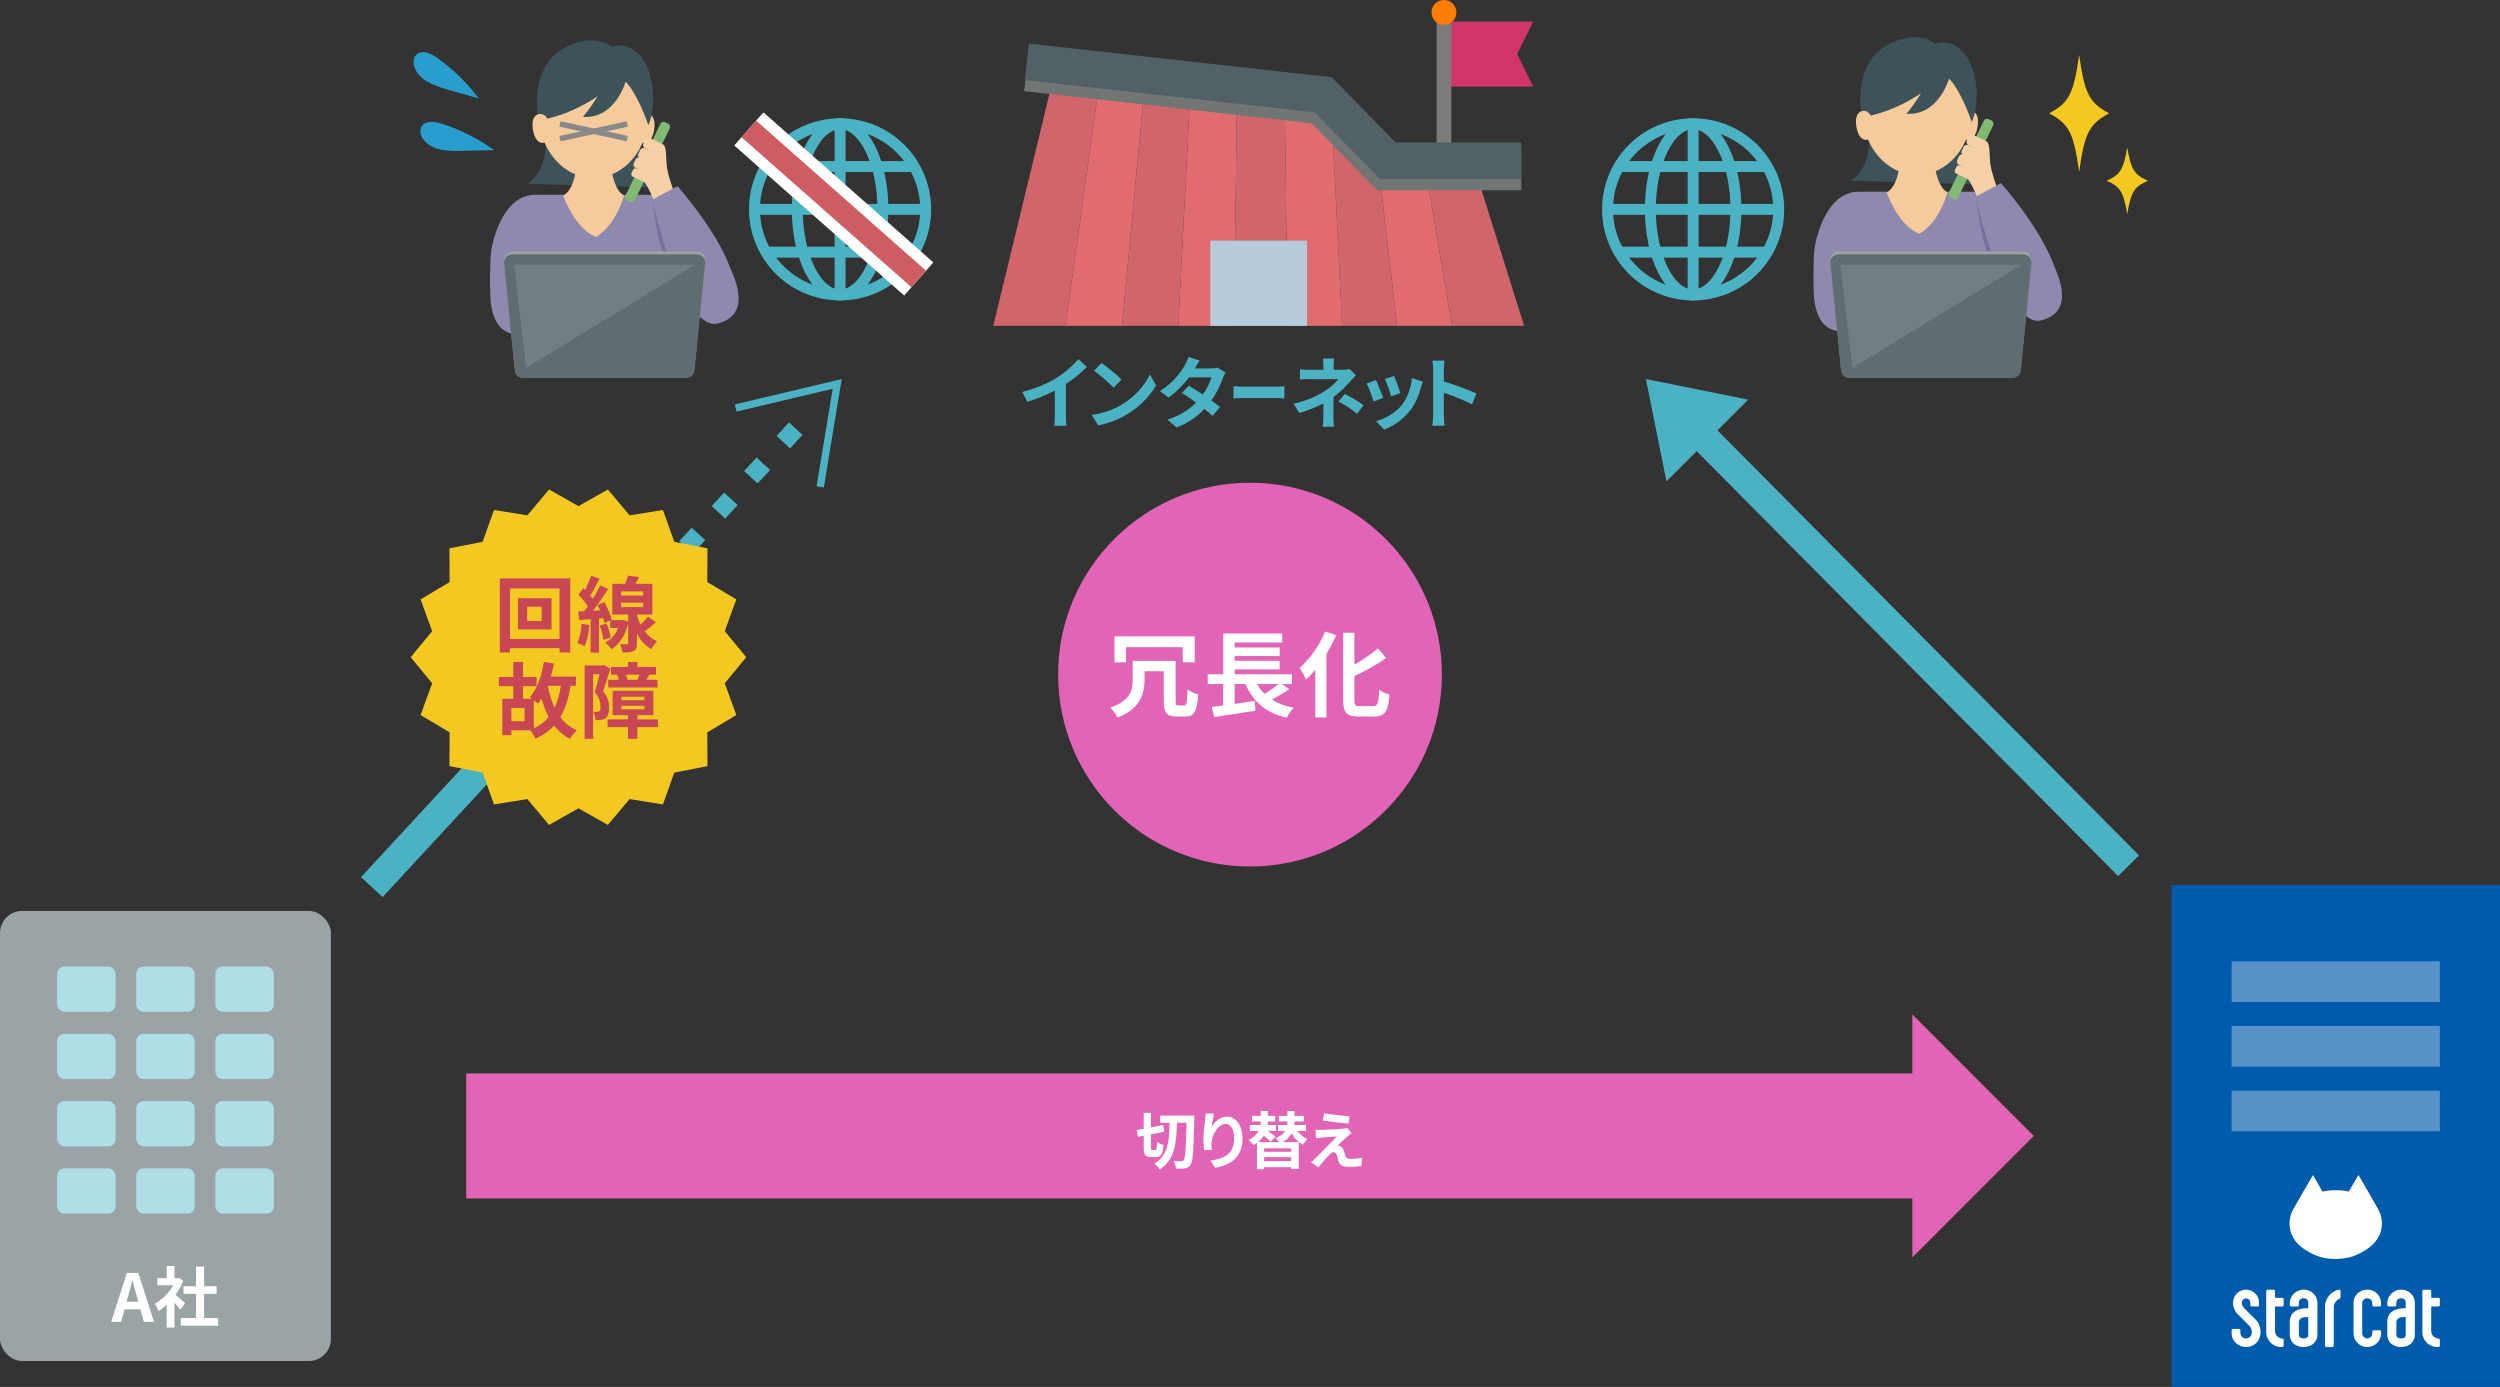 <?xml version="1.0" encoding="UTF-8"?><svg id="a" xmlns="http://www.w3.org/2000/svg" viewBox="0 0 680 377.238"><rect x="0" y="0" width="680" height="377.238" fill="#333333" stroke="none"/><defs><style>.b{stroke-width:2.974px;}.b,.c,.d,.e,.f,.g,.h,.i,.j,.k,.l{fill:none;stroke-miterlimit:10;}.b,.h,.i,.k{stroke:#4bb2c3;}.c{stroke:#898989;stroke-width:1.5px;}.d{stroke:#fff;stroke-width:12px;}.e{stroke:#ce5d63;stroke-width:6px;}.m{fill:#005bac;}.n{fill:#f5cb9c;}.o{fill:#f3c921;}.p{fill:#f6d1a7;}.q{fill:#fff;}.r{fill:#ff7d00;}.s{fill:#727e81;}.t{fill:#83ba73;}.u{fill:#b6ccdd;}.v{fill:#9089af;}.w{fill:#d0366b;}.x{fill:#d0656b;}.y{fill:#c94754;}.z{fill:#e164b6;}.aa{fill:#afdee6;}.ab{fill:#e06c6f;}.ac{fill:#3e5259;}.ad{fill:#9ba3a5;}.ae{fill:#9aa3a6;}.af{fill:#299dcd;}.ag{fill:#5793c8;}.ah{fill:#4bb2c3;}.ai{fill:#606d70;}.aj{fill:#78709e;}.f{stroke:#526166;}.f,.g{stroke-width:10px;}.g{stroke:#717675;}.h{stroke-dasharray:0 0 5 8;stroke-width:5px;}.i{stroke-width:2px;}.j{stroke:#7c7c7c;stroke-width:4px;}.k{stroke-width:8px;}.l{stroke:#e164b6;stroke-width:34px;}</style></defs><path class="b" d="m228.504,80.226c12.858,0,23.281-10.423,23.281-23.281s-10.423-23.281-23.281-23.281"/><path class="b" d="m228.504,80.226c6.429,0,11.641-10.423,11.641-23.281s-5.212-23.281-11.641-23.281"/><path class="b" d="m228.504,80.226s0-10.423,0-23.281,0-23.281,0-23.281"/><path class="b" d="m228.504,80.226c-6.429,0-11.641-10.423-11.641-23.281s5.212-23.281,11.641-23.281"/><path class="b" d="m228.504,80.226c-12.858,0-23.281-10.423-23.281-23.281s10.423-23.281,23.281-23.281"/><line class="b" x1="205.223" y1="56.945" x2="251.785" y2="56.945"/><line class="b" x1="208.341" y1="68.585" x2="248.668" y2="68.585"/><line class="b" x1="208.341" y1="45.304" x2="248.667" y2="45.304"/><path class="d" d="m203.69,35.071c15.402,13.602,30.805,27.204,46.207,40.807"/><path class="e" d="m203.69,35.071c15.402,13.602,30.805,27.204,46.207,40.807"/><circle class="z" cx="340" cy="183.496" r="52.194"/><path class="q" d="m322.142,191.868c.612,0,.764-.688.84-4.352.688.559,2.061,1.12,2.927,1.348-.28,4.58-1.069,6.031-3.486,6.031h-2.494c-2.545,0-3.385-.966-3.385-4.173v-8.143h-5.216v2.34c0,3.692-1.196,7.991-7.38,10.231-.305-.713-1.324-2.114-1.908-2.673,5.495-1.934,6.056-4.86,6.056-7.66v-5.063h11.68v10.942c0,1.017.102,1.171.737,1.171h1.629Zm-15.853-11.706h-3.155v-7.075h21.833v7.075h-3.257v-4.122h-15.421v4.122Z"/><path class="q" d="m350.662,187.441c-1.449,1.042-3.155,2.061-4.681,2.875,1.629,1.017,3.588,1.755,5.928,2.188-.635.662-1.5,1.909-1.907,2.723-5.752-1.323-9.136-4.352-11.248-9.162h-2.926v5.396c1.781-.255,3.664-.536,5.495-.814l.129,2.671c-3.894.637-8.092,1.272-11.172,1.73l-.687-2.772c.917-.103,1.959-.255,3.104-.382v-5.829h-4.198v-2.671h4.223v-11.096h16.058v2.47h-12.953v1.348h12.24v2.342h-12.24v1.272h12.24v2.34h-12.24v1.325h15.598v2.671h-2.722l1.959,1.375Zm-8.753-1.375c.559.994,1.221,1.858,2.01,2.647,1.348-.789,2.799-1.782,3.892-2.647h-5.903Z"/><path class="q" d="m363.431,172.758c-.738,1.73-1.629,3.46-2.647,5.139v17.254h-3.027v-12.978c-.814.992-1.679,1.907-2.52,2.696-.33-.764-1.195-2.443-1.756-3.206,2.749-2.314,5.42-6.055,6.947-9.898l3.004.994Zm10.102,19.313c1.221,0,1.425-.865,1.629-4.453.712.534,1.984,1.12,2.798,1.297-.356,4.377-1.144,5.981-4.147,5.981h-4.351c-3.206,0-4.123-1.019-4.123-4.605v-18.195h3.055v8.702c2.392-1.373,4.733-3.002,6.413-4.453l2.238,2.647c-2.519,1.781-5.675,3.485-8.651,4.911v6.413c0,1.5.177,1.755,1.399,1.755h3.741Z"/><polygon class="x" points="287.557 16.823 270.162 88.636 289.815 88.636 299.644 18.192 287.557 16.823"/><polygon class="ab" points="323.983 20.95 320.492 88.636 335.631 88.636 336.505 22.369 323.983 20.95"/><polygon class="x" points="336.505 22.369 335.631 88.636 350.227 88.636 349.418 23.833 336.505 22.369"/><polygon class="ab" points="299.644 18.192 289.815 88.636 305.182 88.636 311.726 19.561 299.644 18.192"/><polygon class="x" points="311.726 19.561 305.182 88.636 320.492 88.636 323.983 20.95 311.726 19.561"/><polygon class="ab" points="387.069 42.232 374.472 40.805 379.994 88.636 394.988 88.636 387.069 42.232"/><polygon class="x" points="414.565 88.636 400.488 43.753 387.069 42.232 394.988 88.636 414.565 88.636"/><polygon class="x" points="361.96 25.254 365.045 88.636 379.994 88.636 374.472 40.805 361.96 25.254"/><polygon class="ab" points="349.418 23.833 350.227 88.636 365.045 88.636 361.96 25.254 349.418 23.833"/><path class="w" d="m417.041,23.542h-24.284V5.876h24.284c-1.458,2.939-2.917,5.878-4.375,8.816,1.458,2.95,2.917,5.9,4.375,8.85Z"/><line class="j" x1="392.757" y1="2.334" x2="392.757" y2="39.763"/><circle class="r" cx="392.757" cy="3.382" r="3.382"/><path class="g" d="m279.138,19.815c26.653,2.992,53.305,5.984,79.958,8.977,5.874,5.984,11.747,11.969,17.621,17.953h37.07"/><rect class="u" x="329.21" y="65.462" width="26.308" height="23.174"/><path class="f" d="m279.305,16.823c26.93,2.992,53.693,5.984,80.623,8.977,5.853,5.977,11.705,11.955,17.558,17.932,12.1.007,24.201.014,36.301.021"/><polygon class="aj" points="543.212 78.577 549.852 84.781 551.982 82.206 547.63 71.319 542.411 70.447 541.7 75.293 543.212 78.577"/><path class="ac" d="m534.188,38.256s-.41,8.281,3.526,11.889l-34.274-.984s5.166-3.116,4.93-11.152l25.818.247Z"/><path class="v" d="m493.347,70.867c0-2.296.312-4.58.958-6.783,1.405-4.788,4.61-11.937,11.224-11.937h33.066c6.593,0,9.799,7.104,11.211,11.891.658,2.232-6.101,1.632-5.923,4.273.178,2.641-1.974,24.19-1.974,24.19h-10.884s-29.45-2.541-29.45-2.541c0,0-7.673,1.815-8.229-10.216-.201-4.342,0-8.877,0-8.877Z"/><path class="n" d="m516.895,41.22s.262,8.92-3.711,11.132c0,0,3.078,8.96,8.878,11.241,5.679-3.367,7.635-11.241,7.635-11.241-3.808-2.212-3.711-11.132-3.711-11.132h-9.091Z"/><ellipse class="n" cx="521.441" cy="30.156" rx="14.917" ry="17.425"/><path class="n" d="m533.25,33.645c-.354,2.16.064,4.094,1.69,4.36,1.626.267,2.609-1.37,2.963-3.529.354-2.16-.055-4.024-1.681-4.291-1.626-.267-2.619,1.3-2.973,3.46Z"/><path class="ac" d="m528.967,20.337s-9.681,9.577-22.485,11.566c0,0-3.325-14.618,7.583-20.045,7.834-3.897,12.307,0,12.307,0,0,0,4.289-1.732,7.925,2.704,4.016,4.899,4.059,14.166,2.02,18.677,0,0-3.232-10.007-7.349-12.902Z"/><path class="n" d="m509.59,33.645c.354,2.16-.064,4.094-1.69,4.36-1.626.267-2.609-1.37-2.963-3.529-.354-2.16.055-4.024,1.681-4.291s2.619,1.3,2.973,3.46Z"/><path class="ac" d="m530.334,20.791s-2.706,10.741-11.807,10.167c0,0,4.838-5.658,5.822-9.839l5.822-3.69.164,3.362Z"/><rect class="t" x="534.696" y="31.419" width="2.824" height="23.721" rx=".89" ry=".89" transform="translate(72.85 -229.992) rotate(25.92)"/><path class="p" d="m535.936,37.23h4.001v3.075h-4.001c-.535,0-.969-.434-.969-.969v-1.137c0-.535.434-.969.969-.969Z" transform="translate(71.013 -231.033) rotate(25.92)"/><path class="p" d="m534.592,39.995h4.001v3.075h-4.001c-.535,0-.969-.434-.969-.969v-1.137c0-.535.434-.969.969-.969Z" transform="translate(72.087 -230.167) rotate(25.92)"/><path class="p" d="m533.338,42.577h4.001v3.075h-4.001c-.535,0-.969-.434-.969-.969v-1.137c0-.535.434-.969.969-.969Z" transform="translate(73.089 -229.359) rotate(25.92)"/><path class="p" d="m532.502,45.504h3.598v2.452h-3.598c-.426,0-.773-.346-.773-.773v-.907c0-.426.346-.773.773-.773Z" transform="translate(74.138 -228.686) rotate(25.92)"/><path class="p" d="m540.359,38.471c.906.505.769,3.265.952,5.643s2.017,7.329,2.017,7.329l-5.145,3.025s-1.609-4.025-2.838-5.679.329-4.675.329-4.675l4.685-5.643Z"/><path class="aj" d="m537.403,53.48s3.108,13.457,6.217,20.124l-.147,1.874s-2.761-5.364-3.921-9.857c-1.161-4.493-2.149-12.141-2.149-12.141Z"/><path class="v" d="m537.403,53.48s8.206,36.216,17.863,33.651c9.656-2.565,4.099-13.053,3.299-15.195-3.96-10.596-14.317-22.129-14.317-22.129l-6.844,3.673Z"/><path class="ad" d="m547.364,102.054h-44.307c-1.187,0-2.179-.851-2.29-1.963l-2.904-29.325c-.126-1.269.935-2.365,2.29-2.365h50.116c1.354,0,2.415,1.096,2.29,2.365l-2.904,29.325c-.11,1.112-1.102,1.963-2.29,1.963Z"/><path class="ai" d="m547.364,102.839h-44.307c-1.187,0-2.179-.851-2.29-1.963l-2.904-29.325c-.126-1.269.935-2.365,2.29-2.365h50.116c1.354,0,2.415,1.096,2.29,2.365l-2.904,29.325c-.11,1.112-1.102,1.963-2.29,1.963Z"/><polygon class="s" points="503.891 100.041 500.558 71.985 549.863 71.985 503.891 100.041"/><path class="o" d="m573.684,30.825c-5.437,2.927-6.654,5.301-8.155,15.902-1.501-10.601-2.718-12.975-8.155-15.902,5.437-2.927,6.654-5.301,8.155-15.902,1.501,10.601,2.718,12.975,8.155,15.902Z"/><path class="o" d="m584.219,49.158c-3.739,1.669-4.576,3.023-5.608,9.068-1.032-6.045-1.869-7.398-5.608-9.068,3.739-1.669,4.576-3.023,5.608-9.068,1.032,6.045,1.869,7.398,5.608,9.068Z"/><path class="ah" d="m287.358,102.81c2.187-1.358,4.606-3.481,5.986-5.158l2.292,2.186c-1.613,1.592-3.65,3.248-5.71,4.606v8.575c0,.934.043,2.25.191,2.781h-3.354c.085-.51.148-1.847.148-2.781v-6.792c-2.187,1.146-4.882,2.292-7.492,3.057l-1.337-2.674c3.799-.977,6.919-2.356,9.274-3.799Z"/><path class="ah" d="m305.059,110.09c3.63-2.144,6.39-5.392,7.727-8.257l1.655,2.993c-1.613,2.866-4.436,5.794-7.854,7.854-2.144,1.294-4.882,2.483-7.874,2.993l-1.783-2.802c3.312-.467,6.07-1.549,8.129-2.78Zm0-6.856l-2.164,2.208c-1.104-1.188-3.757-3.502-5.307-4.584l1.995-2.123c1.485.998,4.245,3.205,5.476,4.5Z"/><path class="ah" d="m325.009,100.22h4.309c.658,0,1.38-.085,1.847-.234l2.165,1.337c-.233.403-.509.976-.7,1.507-.573,1.719-1.635,3.99-3.142,6.113.913.658,1.74,1.273,2.356,1.783l-2.017,2.398c-.573-.531-1.358-1.189-2.229-1.889-1.868,1.974-4.287,3.778-7.599,5.03l-2.462-2.144c3.672-1.125,6.027-2.844,7.789-4.606-1.379-1.019-2.78-1.974-3.862-2.653l1.889-1.931c1.125.637,2.462,1.507,3.8,2.398,1.104-1.528,2.016-3.375,2.334-4.691h-6.07c-1.485,1.974-3.459,4.012-5.604,5.497l-2.292-1.762c3.715-2.313,5.688-5.221,6.75-7.068.339-.509.785-1.485.976-2.207l3.078.955c-.531.743-1.062,1.698-1.316,2.165Z"/><path class="ah" d="m338.246,105.166h9.12c.798,0,1.545-.085,1.986-.127v3.333c-.407-.021-1.273-.106-1.986-.106h-9.12c-.968,0-2.106.042-2.734.106v-3.333c.611.063,1.852.127,2.734.127Z"/><path class="ah" d="m362.758,99.477v1.104h2.547c.658,0,1.253-.064,1.762-.212l1.762,1.719c-.552.531-1.188,1.252-1.655,1.762-1.082,1.231-2.695,2.823-4.457,4.16,0,1.698-.021,4.011-.021,5.349,0,.849.085,2.059.148,2.717h-3.056c.084-.594.169-1.868.169-2.717v-3.629c-1.952,1.04-4.224,1.91-6.516,2.61l-1.635-2.504c4.097-.913,6.813-2.377,8.66-3.544,1.635-1.062,2.95-2.292,3.565-3.163h-7.683c-.765,0-2.102.021-2.76.085v-2.781c.807.127,1.974.149,2.717.149h3.672v-1.104c0-.658-.042-1.422-.127-1.953h3.035c-.063.509-.128,1.295-.128,1.953Zm1.295,9.7l1.762-2.038c1.953,1.062,3.057,1.677,5.094,3.078l-1.782,2.335c-1.847-1.464-3.227-2.356-5.073-3.375Z"/><path class="ah" d="m376.236,108.222l-2.59.977c-.36-1.146-1.422-3.969-1.932-4.903l2.547-.913c.531,1.083,1.55,3.651,1.975,4.839Zm10.272-2.865c-.552,2.144-1.443,4.351-2.887,6.219-1.974,2.547-4.627,4.33-7.11,5.264l-2.229-2.271c2.335-.615,5.285-2.229,7.047-4.436,1.443-1.804,2.462-4.627,2.717-7.28l2.972.955c-.255.679-.382,1.125-.51,1.549Zm-5.582,1.549l-2.547.892c-.255-1.04-1.188-3.608-1.72-4.712l2.526-.828c.403.913,1.443,3.672,1.74,4.648Z"/><path class="ah" d="m389.819,100.623c0-.743-.064-1.804-.213-2.547h3.312c-.085.743-.191,1.677-.191,2.547v3.142c2.845.828,6.92,2.334,8.872,3.29l-1.21,2.929c-2.186-1.146-5.369-2.377-7.662-3.163v6.007c0,.616.106,2.101.191,2.972h-3.312c.128-.849.213-2.123.213-2.972v-12.205Z"/><line class="l" x1="126.806" y1="308.983" x2="524.592" y2="308.983"/><polygon class="z" points="520.162 275.936 520.162 342.026 553.194 308.985 520.162 275.936"/><path class="q" d="m314.293,312.805c.322,0,.373-.407.424-2.204.406.339,1.237.695,1.763.813-.169,2.492-.661,3.306-2,3.306h-1.407c-1.594,0-1.983-.627-1.983-2.695v-3.103l-1.577.306-.321-1.865,1.898-.355v-4.307h1.983v3.916l3.306-.627.305,1.831-3.61.712v3.492c0,.678.034.78.355.78h.865Zm10.578-9.358s-.017.763-.034,1.034c-.169,8.442-.339,11.375-.983,12.308-.475.678-.898.882-1.542,1.018-.628.102-1.543.084-2.458.051-.034-.56-.271-1.492-.628-2.068.882.067,1.679.067,2.068.067.288,0,.475-.067.661-.322.458-.593.661-3.306.797-10.154h-2.628c-.102,5.391-.525,10.07-4.695,12.748-.288-.542-.898-1.254-1.424-1.627,3.814-2.289,4.034-6.34,4.103-11.121h-2.543v-1.933h9.307Z"/><path class="q" d="m329.571,306.464c.814-1.322,2.289-2.746,4.204-2.746,2.356,0,4.188,2.306,4.188,6.035,0,4.798-2.933,7.086-7.425,7.899l-1.288-1.966c3.763-.577,6.425-1.814,6.425-5.917,0-2.61-.882-4.068-2.306-4.068-2.001,0-3.747,3.001-3.831,5.238-.034.458-.018,1,.084,1.797l-2.085.136c-.102-.661-.22-1.695-.22-2.831,0-1.576.237-3.679.475-5.425.084-.645.136-1.322.136-1.78l2.322.102c-.237.831-.576,2.577-.679,3.526Z"/><path class="q" d="m352.867,307.6c.695.967,1.645,1.764,2.797,2.221-.424.356-.983,1.052-1.271,1.526-1.288-.645-2.322-1.729-3.068-3.035-.509.848-1.271,1.679-2.458,2.356h4.391v7.29h-2.068v-.475h-7.34v.542h-1.967v-7.171c-.288.204-.61.407-.933.594-.271-.407-.882-1.034-1.339-1.373,1.44-.695,2.271-1.577,2.729-2.476h-2.374v-1.594h2.882c.051-.339.085-.661.085-.966h-2.407v-1.525h2.407v-1.322h1.916v1.322h2.034v1.525h-2.034c0,.322-.034.627-.068.966h2.306v1.594h-2.237c.746.56,1.61,1.187,2.102,1.577l-1.288,1.355c-.424-.424-1.187-1.051-1.898-1.61-.407.61-.933,1.204-1.645,1.746h5.883c-.306-.39-.712-.83-1.052-1.085,1.356-.508,2.153-1.221,2.594-1.983h-1.933v-1.594h2.492c.051-.321.068-.627.068-.915v-.051h-2.306v-1.525h2.306v-1.322h1.933v1.322h2.543v1.525h-2.543v.085c0,.288-.018.576-.051.881h3.17v1.594h-2.356Zm-1.679,4.747h-7.34v.949h7.34v-.949Zm0,3.458v-1.051h-7.34v1.051h7.34Z"/><path class="q" d="m366.567,309.058c-.78.661-2.356,2.119-2.764,2.56.153-.017.458.052.645.119.491.152.797.525,1.018,1.152.152.458.339,1.103.491,1.543.152.525.525.797,1.187.797,1.306,0,2.476-.136,3.323-.306l-.136,2.222c-.695.135-2.441.254-3.323.254-1.61,0-2.475-.356-2.898-1.458-.17-.509-.373-1.306-.492-1.729-.187-.593-.559-.813-.898-.813-.355,0-.712.271-1.118.679-.577.593-1.849,1.983-3.018,3.475l-2.001-1.407c.306-.254.712-.61,1.17-1.051.864-.882,4.34-4.34,5.883-5.967-1.187.033-3.221.22-4.188.305-.594.051-1.102.136-1.458.187l-.203-2.34c.39.034,1,.068,1.627.052.797,0,4.646-.17,6.053-.356.321-.034.779-.119.966-.187l1.237,1.407c-.44.305-.797.61-1.102.864Zm.509-5.425l-.271,1.983c-1.78-.136-4.95-.509-6.968-.848l.322-1.966c1.898.355,5.153.712,6.917.83Z"/><rect class="m" x="590.633" y="240.724" width="89.367" height="136.514"/><rect class="ag" x="606.993" y="261.483" width="56.646" height="11.055"/><rect class="ag" x="606.993" y="279.075" width="56.646" height="11.055"/><rect class="ag" x="606.993" y="296.667" width="56.646" height="11.055"/><path class="q" d="m663.639,353.402v1.564c0,.392-.404.394-.404.394h-1.944v6.706c.032.894.622,1.64,1.345,1.881.315.1.565.131.708.157.224.039.268.155.293.319v1.565c0,.213-.117.352-.304.387-.285.052-.733,0-.992-.037-1.382-.195-2.609-1.139-3.148-2.456-.268-.637-.352-1.261-.308-1.963v-10.716c0-.286.18-.399.403-.399h1.611c.287,0,.392.203.392.402v1.793h1.94c.01,0,.408.002.408.404"/><path class="q" d="m656.846,354.236c0,3.068-.003,8.155-.003,8.926,0,1.323-.965,2.439-1.93,2.869-1.367.575-3.02.455-4.129-.279-.842-.538-1.404-1.494-1.448-2.59v-3.584c-.016-1.356.505-2.314,1.494-2.952,1.019-.643,2.383-.828,3.526-.784v-1.606c0-.358-.135-.572-.348-.772-.316-.302-.832-.445-1.337-.292-.439.132-.806.46-.866.998-.041.332-.006.626-.023.831,0,.277-.149.358-.324.358h-1.729c-.076,0-.386-.071-.397-.421,0-1.197.155-1.552.348-1.996.626-1.272,1.967-2.158,3.364-2.158,1.447,0,2.493.629,3.208,1.646.323.461.593,1.316.593,1.806m-2.494,8.931v-4.92c-.657,0-1.119.002-1.646.157-.513.179-.887.712-.887,1.174l-.003,3.59c0,.174.114.657.719.811.52.111.682.117,1.228-.03.265-.077.589-.3.589-.783Z"/><path class="q" d="m647.663,362.233c.088,1.273-.418,2.708-1.649,3.506-.943.634-2.454.857-3.464.416-1.119-.46-2.369-1.704-2.386-3.374,0-3.194-.007-5.522.004-8.621.108-1.382.889-2.533,2.283-3.094,1.582-.68,3.667-.114,4.592,1.382.483.663.6,1.503.6,2.496,0,.404-.312.412-.333.412h-1.639c-.39,0-.395-.367-.395-.383,0,0-.004-.436-.033-.753-.087-.46-.446-.851-.879-1.014-.425-.167-.897-.107-1.254.142-.306.22-.591.555-.591,1.018v8.468c0,.43.473,1.001.988,1.148.526.155,1.006-.012,1.382-.36.437-.42.348-.84.378-1.383,0-.215.15-.388.355-.41h1.66s.381-.025.381.404"/><path class="q" d="m636.621,351.16v1.628c0,.2-.03.342-.201.423-.552.253-.867.529-1.13.904-.343.461-.51.961-.51,1.268v10.609c0,.413-.396.402-.396.402h-1.591s-.401.051-.401-.404v-10.524c-.003-2.133,1.39-3.855,3.111-4.485.28-.112,1.118-.458,1.118.18"/><path class="q" d="m630.337,354.236c0,3.068-.003,8.155-.003,8.926,0,1.323-.968,2.439-1.931,2.869-1.366.575-3.022.455-4.128-.279-.846-.538-1.405-1.494-1.449-2.59v-3.584c-.015-1.356.504-2.314,1.493-2.952,1.021-.643,2.383-.828,3.526-.784v-1.606c0-.358-.134-.572-.347-.772-.316-.302-.833-.445-1.339-.292-.439.132-.806.46-.866.998-.041.332-.005.626-.021.831,0,.277-.148.358-.323.358h-1.729c-.08,0-.389-.071-.401-.421,0-1.197.155-1.552.352-1.996.625-1.272,1.965-2.158,3.361-2.158,1.447,0,2.492.629,3.211,1.646.321.461.593,1.316.593,1.806m-2.495,8.931v-4.92c-.657,0-1.121.002-1.648.157-.51.179-.895.712-.895,1.174l.008,3.59c0,.174.111.657.716.811.523.111.682.117,1.227-.03.268-.077.593-.3.593-.783Z"/><path class="q" d="m621.163,353.402v1.564c0,.392-.402.394-.402.394h-1.946v6.706c.032.894.621,1.64,1.345,1.881.318.1.564.131.708.157.224.039.27.155.294.319v1.565c0,.213-.117.352-.306.387-.283.052-.729,0-.99-.037-1.382-.195-2.607-1.139-3.148-2.456-.27-.637-.353-1.261-.308-1.963v-10.716c0-.286.181-.399.406-.399h1.61c.286,0,.39.203.39.402v1.793h1.942c.01,0,.406.002.406.404"/><path class="q" d="m614.088,352.739c.397.76.412,1.409.367,2.356,0,0-.013.269-.319.269h-1.748c-.126,0-.279-.117-.279-.29-.049-.368.036-1.013-.189-1.349-.209-.362-.631-.563-1.034-.563-.44.044-.846.27-1.022.708-.496,1.352,1.004,2.34,1.873,3.288.266.268,1.819,1.72,2.295,2.342,1.388,2.007,1.036,4.89-.707,6.096-1.12.837-2.558,1.022-3.876.527-1.37-.558-2.296-1.763-2.428-3.107-.021-.386-.036-.882-.023-1.159,0-.221.13-.393.391-.401h1.639c.224,0,.353.17.353.373,0,.605-.121,1.428.614,1.933,0,0,.343.222.558.264.526.108.906.04,1.374-.339.475-.445.628-.952.557-1.653-.017-.549-.374-1.066-.638-1.376-1.273-1.282-2.393-2.379-3.547-3.577-.825-1.122-1.221-2.72-.673-4.036.375-.941,1.065-1.677,1.986-2.001.338-.122.874-.261,1.246-.261,1.375.006,2.65.785,3.229,1.955"/><path class="q" d="m646.94,329.048c-.437-.817-1.436-2.559-2.46-4.328h-.002v.002l-.248-.434c-1.383-2.389-2.733-4.691-2.733-4.691l-2.638,4.489c-1.205-.248-2.569-.379-3.788-.357-1.142,0-2.368.18-3.381.357l-2.557-4.482s-5.302,9.119-5.455,9.444c-.853,1.632-1.05,3.286-.845,4.828.114.853.352,1.62.679,2.303l.229.442c1.127,2.005,3.016,3.262,4.611,4.107,2.036,1.086,4.016,1.696,6.911,1.722,3.013-.1,4.654-.529,6.943-1.722,3.005-1.562,5.166-3.771,5.58-6.854.243-1.793,0-3.148-.845-4.825Z"/><rect class="ae" y="247.768" width="90.006" height="122.427" rx="6.016" ry="6.016"/><rect class="aa" x="15.535" y="262.9" width="15.903" height="12.316" rx="1.977" ry="1.977"/><rect class="aa" x="15.535" y="281.197" width="15.903" height="12.316" rx="1.977" ry="1.977"/><rect class="aa" x="15.535" y="299.494" width="15.903" height="12.316" rx="1.977" ry="1.977"/><rect class="aa" x="15.535" y="317.791" width="15.903" height="12.316" rx="1.977" ry="1.977"/><rect class="aa" x="37.051" y="262.9" width="15.903" height="12.316" rx="1.977" ry="1.977"/><rect class="aa" x="37.051" y="281.197" width="15.903" height="12.316" rx="1.977" ry="1.977"/><rect class="aa" x="37.051" y="299.494" width="15.903" height="12.316" rx="1.977" ry="1.977"/><rect class="aa" x="37.051" y="317.791" width="15.903" height="12.316" rx="1.977" ry="1.977"/><rect class="aa" x="58.568" y="262.9" width="15.903" height="12.316" rx="1.977" ry="1.977"/><rect class="aa" x="58.568" y="281.197" width="15.903" height="12.316" rx="1.977" ry="1.977"/><rect class="aa" x="58.568" y="299.494" width="15.903" height="12.316" rx="1.977" ry="1.977"/><rect class="aa" x="58.568" y="317.791" width="15.903" height="12.316" rx="1.977" ry="1.977"/><path class="q" d="m34.493,346.24h3.125l4.274,13.307h-2.784l-.933-3.412h-4.31l-.934,3.412h-2.694l4.256-13.307Zm-.054,7.829h3.161l-.395-1.454c-.413-1.383-.772-2.909-1.149-4.346h-.09c-.342,1.454-.736,2.963-1.132,4.346l-.394,1.454Z"/><path class="q" d="m49.054,356.225c-.377-.503-.988-1.221-1.598-1.886v6.77h-2.119v-6.196c-.719.664-1.473,1.257-2.227,1.724-.18-.575-.683-1.616-1.006-2.03,1.958-1.059,3.844-2.944,5.01-5.01h-4.328v-1.939h2.55v-3.304h2.119v3.304h.808l.377-.09,1.204.772c-.54,1.365-1.257,2.658-2.119,3.843.862.7,2.245,1.94,2.622,2.299l-1.294,1.743Zm10.291,2.28v2.083h-10.165v-2.083h4.148v-6.573h-3.412v-2.065h3.412v-5.37h2.192v5.37h3.394v2.065h-3.394v6.573h3.825Z"/><polygon class="aj" points="183.237 79.416 189.876 85.62 192.007 83.045 187.655 72.158 182.436 71.286 181.724 76.133 183.237 79.416"/><path class="ac" d="m174.212,39.095s-.41,8.281,3.526,11.889l-34.274-.984s5.166-3.116,4.93-11.152l25.818.247Z"/><path class="v" d="m133.372,71.706c0-2.296.312-4.58.958-6.783,1.405-4.788,4.61-11.937,11.224-11.937h33.066c6.593,0,9.799,7.104,11.211,11.891.658,2.232-6.101,1.632-5.923,4.273.178,2.641-1.974,24.19-1.974,24.19h-10.884s-29.45-2.541-29.45-2.541c0,0-7.673,1.815-8.229-10.216-.201-4.342,0-8.877,0-8.877Z"/><path class="n" d="m156.92,42.059s.262,8.92-3.711,11.132c0,0,3.078,8.96,8.878,11.241,5.679-3.367,7.635-11.241,7.635-11.241-3.808-2.212-3.711-11.132-3.711-11.132h-9.091Z"/><ellipse class="n" cx="161.466" cy="30.995" rx="14.917" ry="17.425"/><line class="c" x1="152.307" y1="33.717" x2="170.624" y2="37.713"/><line class="c" x1="152.307" y1="37.713" x2="170.624" y2="33.717"/><path class="n" d="m173.275,34.485c-.354,2.16.064,4.094,1.69,4.36,1.626.267,2.609-1.37,2.963-3.529s-.055-4.024-1.681-4.291c-1.626-.267-2.619,1.3-2.973,3.46Z"/><path class="ac" d="m168.991,21.177s-9.681,9.577-22.485,11.566c0,0-3.325-14.618,7.583-20.045,7.834-3.897,12.307,0,12.307,0,0,0,4.289-1.732,7.925,2.704,4.016,4.899,4.059,14.166,2.02,18.677,0,0-3.232-10.007-7.349-12.902Z"/><path class="n" d="m149.614,34.485c.354,2.16-.064,4.094-1.69,4.36-1.626.267-2.609-1.37-2.963-3.529-.354-2.16.055-4.024,1.681-4.291s2.619,1.3,2.973,3.46Z"/><path class="ac" d="m170.359,21.631s-2.706,10.741-11.807,10.167c0,0,4.838-5.658,5.822-9.839l5.822-3.69.164,3.362Z"/><rect class="t" x="174.721" y="32.259" width="2.824" height="23.721" rx=".89" ry=".89" transform="translate(37.004 -72.554) rotate(25.92)"/><path class="p" d="m175.961,38.069h4.001v3.075h-4.001c-.535,0-.969-.434-.969-.969v-1.137c0-.535.434-.969.969-.969Z" transform="translate(35.167 -73.595) rotate(25.92)"/><path class="p" d="m174.617,40.835h4.001v3.075h-4.001c-.535,0-.969-.434-.969-.969v-1.137c0-.535.434-.969.969-.969Z" transform="translate(36.241 -72.729) rotate(25.92)"/><path class="p" d="m173.362,43.416h4.001v3.075h-4.001c-.535,0-.969-.434-.969-.969v-1.137c0-.535.434-.969.969-.969Z" transform="translate(37.243 -71.921) rotate(25.92)"/><path class="p" d="m172.527,46.344h3.598v2.452h-3.598c-.426,0-.773-.346-.773-.773v-.907c0-.426.346-.773.773-.773Z" transform="translate(38.292 -71.248) rotate(25.92)"/><path class="p" d="m180.384,39.31c.906.505.769,3.265.952,5.643s2.017,7.329,2.017,7.329l-5.145,3.025s-1.609-4.025-2.838-5.679.329-4.675.329-4.675l4.685-5.643Z"/><path class="aj" d="m177.428,54.32s3.108,13.457,6.217,20.124l-.147,1.874s-2.761-5.364-3.921-9.857c-1.161-4.493-2.149-12.141-2.149-12.141Z"/><path class="v" d="m177.428,54.32s8.206,36.216,17.863,33.651c9.656-2.565,4.099-13.053,3.299-15.195-3.96-10.596-14.317-22.129-14.317-22.129l-6.844,3.673Z"/><path class="ad" d="m186.609,102.054h-44.307c-1.187,0-2.179-.851-2.29-1.963l-2.904-29.325c-.126-1.269.935-2.365,2.29-2.365h50.116c1.354,0,2.415,1.096,2.29,2.365l-2.904,29.325c-.11,1.112-1.102,1.963-2.29,1.963Z"/><path class="ai" d="m186.609,102.839h-44.307c-1.187,0-2.179-.851-2.29-1.963l-2.904-29.325c-.126-1.269.935-2.365,2.29-2.365h50.116c1.354,0,2.415,1.096,2.29,2.365l-2.904,29.325c-.11,1.112-1.102,1.963-2.29,1.963Z"/><polygon class="s" points="143.136 100.041 139.803 71.985 189.107 71.985 143.136 100.041"/><path class="b" d="m460.533,80.226c12.858,0,23.281-10.423,23.281-23.281s-10.423-23.281-23.281-23.281"/><path class="b" d="m460.533,80.226c6.429,0,11.641-10.423,11.641-23.281s-5.212-23.281-11.641-23.281"/><path class="b" d="m460.533,80.226s0-10.423,0-23.281,0-23.281,0-23.281"/><path class="b" d="m460.533,80.226c-6.429,0-11.641-10.423-11.641-23.281s5.212-23.281,11.641-23.281"/><path class="b" d="m460.533,80.226c-12.858,0-23.281-10.423-23.281-23.281s10.423-23.281,23.281-23.281"/><line class="b" x1="437.252" y1="56.945" x2="483.814" y2="56.945"/><line class="b" x1="440.37" y1="68.585" x2="480.697" y2="68.585"/><line class="b" x1="440.37" y1="45.304" x2="480.696" y2="45.304"/><path class="af" d="m112.53,16.394c.076-.595.308-1.15.744-1.566,1.436-1.374,3.799-.374,5.426.767,4.416,3.094,8.331,6.901,11.558,11.221-2.853-.816-5.705-1.64-8.556-2.463-3.553-1.026-7.569-2.459-8.898-5.911-.246-.64-.361-1.371-.274-2.048Z"/><path class="af" d="m114.377,36.21c-.106-.591-.051-1.189.239-1.717.956-1.742,3.511-1.498,5.406-.899,5.142,1.624,10.02,4.079,14.396,7.23-2.967.079-5.934.15-8.901.222-3.698.089-7.958-.071-10.263-2.964-.427-.537-.756-1.199-.877-1.871Z"/><line class="k" x1="578.972" y1="235.476" x2="456.803" y2="112.3"/><polygon class="ah" points="447.682 103.104 475.509 108.697 453.275 130.931 447.682 103.104"/><line class="h" x1="151.273" y1="187.072" x2="218.92" y2="113.93"/><line class="k" x1="101.124" y1="241.294" x2="151.273" y2="187.072"/><polyline class="i" points="223.096 132.427 227.715 104.421 200.1 110.982"/><polygon class="o" points="202.978 178.761 197.134 185.852 200.281 194.488 192.389 199.198 192.429 208.388 183.409 210.146 180.317 218.8 171.245 217.349 165.334 224.383 157.34 219.847 149.347 224.383 143.436 217.349 134.363 218.8 131.271 210.145 122.251 208.388 122.291 199.198 114.4 194.488 117.547 185.852 111.703 178.761 117.547 171.669 114.4 163.034 122.291 158.323 122.252 149.133 131.272 147.375 134.364 138.721 143.436 140.173 149.347 133.138 157.34 137.674 165.334 133.138 171.245 140.173 180.318 138.721 183.41 147.376 192.429 149.134 192.39 158.324 200.281 163.033 197.134 171.669 202.978 178.761"/><path class="y" d="m155.104,157.316v20.162h-2.913v-1.187h-13.464v1.187h-2.778v-20.162h19.154Zm-2.913,16.488v-13.756h-13.464v13.756h13.464Zm-2.173-11.112v8.513h-9.141v-8.513h9.141Zm-2.689,2.33h-3.943v3.875h3.943v-3.875Z"/><path class="y" d="m160.339,170.041c-.202,2.128-.695,4.346-1.322,5.779-.448-.313-1.411-.739-1.949-.94.65-1.322.964-3.316,1.142-5.197l2.129.358Zm18.079-.762c-1.03.851-2.106,1.77-3.069,2.464.874,1.098,1.971,2.061,3.383,2.688-.47.471-1.232,1.501-1.569,2.151-1.747-.985-3.024-2.532-3.92-4.189v2.553c0,1.143-.18,1.77-.897,2.129-.717.38-1.679.403-3.046.403-.09-.672-.337-1.613-.627-2.262.761.022,1.591.022,1.837.022.29,0,.357-.067.357-.313v-5.377c-.829,3.405-2.464,5.757-4.547,7.034-.337-.493-1.165-1.411-1.659-1.77,1.524-.829,2.734-2.196,3.473-3.988h-2.173v-2.083l-1.569.717c-.067-.381-.202-.829-.335-1.322l-1.12.09v9.275h-2.286v-9.095l-3.114.246-.269-2.307,1.612-.089c.337-.403.673-.851,1.009-1.322-.627-1.008-1.657-2.217-2.554-3.136l1.3-1.792c.157.157.335.313.515.47.627-1.232,1.254-2.733,1.612-3.875l2.307.806c-.784,1.546-1.702,3.316-2.531,4.57.269.291.515.604.717.874.784-1.255,1.501-2.532,2.016-3.629l2.174,1.009c-1.232,1.882-2.756,4.1-4.168,5.892l1.949-.112c-.224-.493-.47-.985-.717-1.434l1.882-.784c.874,1.523,1.725,3.495,1.994,4.749l-.247.112h2.979l.403-.067,1.344.538v-1.971h-4.323v-8.356h3.495c.313-.739.605-1.569.785-2.241l3.001.426c-.313.627-.649,1.255-.985,1.815h4.615v8.356h-4.211v.202c.247.851.56,1.725.985,2.554.762-.717,1.524-1.546,2.039-2.218l2.151,1.591Zm-13.419.313c.515,1.21.964,2.778,1.097,3.831l-1.971.627c-.09-1.053-.515-2.666-.985-3.898l1.859-.56Zm3.943-7.594h6.004v-1.143h-6.004v1.143Zm0,3.114h6.004v-1.187h-6.004v1.187Z"/><path class="y" d="m155.217,186.539c-.56,3.405-1.457,6.228-2.801,8.513,1.142,1.568,2.643,2.778,4.48,3.607-.605.515-1.434,1.591-1.814,2.307-1.792-.896-3.226-2.106-4.368-3.607-1.345,1.456-3.002,2.622-5.041,3.584-.224-.604-.94-1.702-1.411-2.285h-5.176v1.322h-2.464v-9.902h2.981v-3.45h-3.899v-2.487h3.899v-4.1h2.666v4.1h3.673v2.487h-3.673v3.45h2.464c-.225-.179-.448-.336-.628-.448,1.994-2.173,3.227-5.758,3.831-9.588l2.734.426c-.225,1.21-.515,2.419-.852,3.562h6.834v2.509h-1.434Zm-12.547,6.026h-3.584v3.607h3.584v-3.607Zm2.532,5.556c1.657-.784,2.979-1.815,4.033-3.069-.785-1.501-1.412-3.204-1.927-5.063-.313.516-.65,1.009-.985,1.411-.247-.224-.672-.604-1.12-.963v7.684Zm3.808-11.582c.403,2.173,1.009,4.189,1.837,5.959.807-1.68,1.367-3.651,1.702-5.959h-3.539Z"/><path class="y" d="m166.008,181.902c-.582,1.904-1.322,4.346-1.949,6.094,1.344,1.702,1.635,3.204,1.635,4.502,0,1.434-.292,2.375-.985,2.868-.36.247-.785.381-1.3.471-.38.045-.919.067-1.434.045-.022-.628-.224-1.635-.582-2.263.403.022.694.022.985.022.247-.022.448-.067.627-.202.247-.179.337-.627.337-1.255,0-1.03-.292-2.419-1.546-3.92.447-1.411.919-3.36,1.277-4.884h-1.748v17.586h-2.307v-19.961h4.861l.382-.112,1.747,1.009Zm12.971,15.883h-5.6v3.181h-2.577v-3.181h-5.555v-2.106h5.555v-1.143h-4.166v-6.631h11.09v6.631h-4.346v1.143h5.6v2.106Zm-10.685-12.882c-.09-.448-.247-.964-.448-1.389h-1.659v-2.083h4.615v-1.389h2.577v1.389h5.063v2.083h-1.86c-.269.538-.515,1.009-.739,1.389h3.024v2.083h-13.441v-2.083h2.868Zm.717,5.556h6.25v-.941h-6.25v.941Zm0,2.464h6.25v-.941h-6.25v.941Zm4.368-8.02c.179-.403.403-.919.582-1.389h-3.696c.202.493.358,1.009.425,1.389h2.689Z"/></svg>